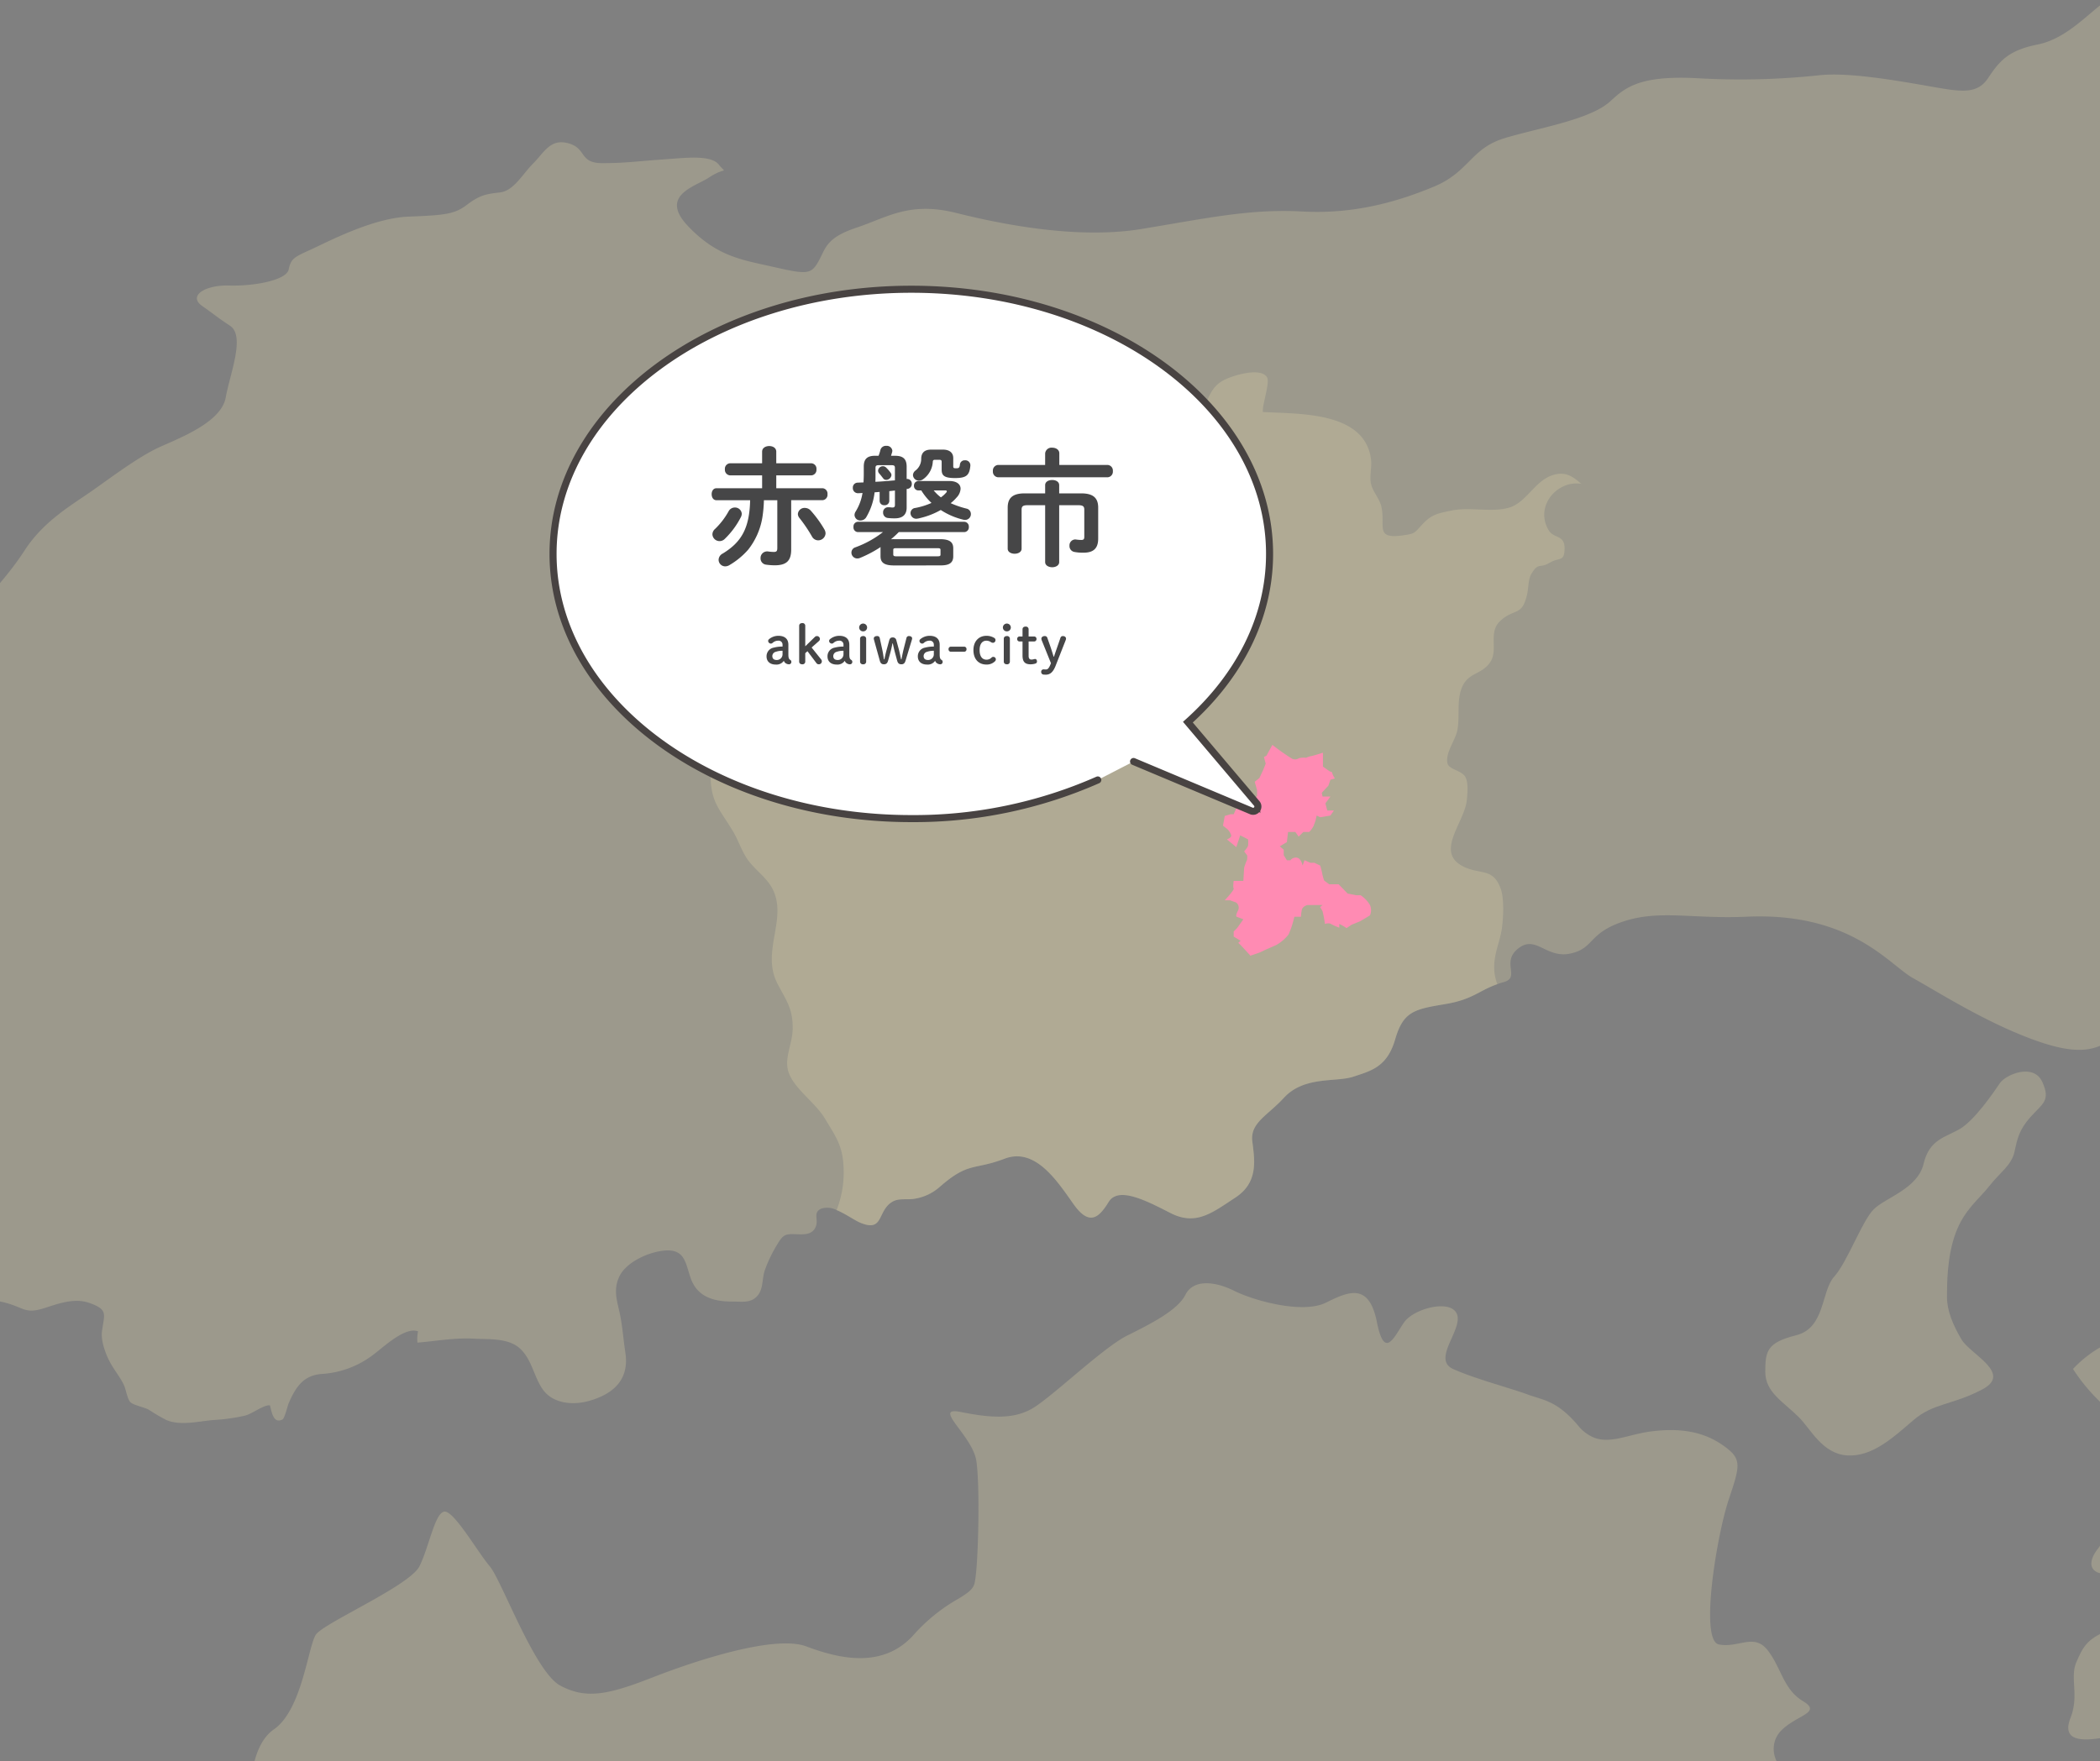<svg id="map_sp" xmlns="http://www.w3.org/2000/svg" xmlns:xlink="http://www.w3.org/1999/xlink" width="515.571" height="432.522" viewBox="0 0 515.571 432.522">
  <rect x="0" y="0" width="515.571" height="432.522" fill="#808080" stroke="none"/>
  <defs>
    <clipPath id="clip-path">
      <rect id="SVGID" width="515.571" height="432.522" transform="translate(-1211.155 1560.672)" fill="none"/>
    </clipPath>
  </defs>
  <g id="グループ_20210" data-name="グループ 20210" transform="translate(1211.155 -1560.672)">
    <g id="グループ_20209" data-name="グループ 20209" clip-path="url(#clip-path)">
      <g id="グループ_20208" data-name="グループ 20208" opacity="0.3" style="mix-blend-mode: multiply;isolation: isolate">
        <path id="パス_46969" data-name="パス 46969" d="M-181.686,1686.085a52.683,52.683,0,0,0-19.9-5.588,44.452,44.452,0,0,0-14.167,2.271c-3.767,1.231-7.123,7.9-10.277,3.856-1.558-1.99-.732-4.121-2.676-6.139-1.125-1.175-4.8-2-5.42-2.94-1.7-2.6-.09-3.25.4-5.707.2-1.017.388-2.355.613-3.654a21.4,21.4,0,0,1,.573-2.586c1.451-4.61,7.393-6.179,8.062-11,.473-3.435-2-7.056-1.394-10.974,4.79-.241,8.422,1.653,8.551-3.407.141-5.358-6.077-5.543-6.7-9.591-.685-4.459,5.218-5.161,5.757-9.153.6-4.346-3.008-8.416-5.881-11.126-4.486-4.228-4.9-4.953-5.217-11.334-5.172-1.074-11.789-2.417-9.163-9.2,2.715-7.011,7.162-5.808.455-12.357-3.919-3.829-5.533-7.646-7.995-12.076-2.749-4.948-5.144-7.7-10.08-10.086-4.807-2.328-7.1-5.814-11.9-7.207-3.267-.945-12.031-2.469-7.714-8.192,1.828-2.429,5.375-.624,7.05-3.34.968-1.568-.185-4.863.422-6.712,3.39-10.311,10.637-3.149,16.951-3.283,3.44-.074,2.754-1.322,4.851-3.4a97.827,97.827,0,0,0,10.137-12.041,56.221,56.221,0,0,1,3.8-5.083c1.777-1.956,3.88-3.84,5.634-5.953,2.018-2.418,6.172-10.1,5.666-13.4-.736-4.79-9.174-6.662-10.794-12.374-.764-2.7-.877-4.9.788-7.292,1.466-2.1,5.936-2.85,6.69-5.172,1.731-5.319-6.983-6.983-2.851-13.926,2.345-3.941,7.371-8.585,10.575-11.609,3.694-3.475,4.52-8.147,3.014-13.431-1-3.5-2.834-5.274-5.926-7.112-1.478-.883-5.633-1.288-6.617-2.924a2.778,2.778,0,0,1-.253-3.013c.765-1.3,2.642-2.069,3.553-2.9,4.858-4.458,8.388-9.6,9.619-16.181.54-2.889.7-5.419,2.986-7.364,1.911-1.619,6.15-1.079,7.005-4.2,1.191-4.38-3.014-2-4.183-4.244-1-1.912.4-5.285,1.461-6.752,1.912-2.682,4.926-2.935,7.478-4.554,3.238-2.053,2.462-1.687,3.575-5.066,1.507-4.559,2.789-8.967,2.317-13.914-.461-4.824-2.429-8.821-2.423-13.887.006-2.378-.4-5.009.579-7.179.742-1.664,2.294-2.547,3.306-3.733a4.22,4.22,0,0,1-.641-.208c-4.56-2.356-3.374-8.462-4.683-12.425-1.429-4.312-3.734-6.673-4.212-11.474-.393-3.936.383-8.1-.6-11.9-1.692-6.55-4.987-3.154-9.563-5.695-2.389-1.327-3.508-4.183-4.875-6.713-.472.135-.961.3-1.433.416-10.783,2.766-12.042,2.766-19.818,4.267s-15.05,4.515-19.317,8.529-1.254,7.78-1.254,11.289-1.259,3.766-2.012,10.041-4.762,7.775-8.776,10.535-3.014,5.769-8.282,6.275-9.535-.506-16.3-.254-8.284-.252-15.56-1.5a31.972,31.972,0,0,1-14.3-5.775,71.819,71.819,0,0,1-11.789-10.034c-3.519-3.52-3.011-5.269-3.011-9.536s2.76-4.514,5.521-7.274.25-3.014,1.754-7.028c1.071-2.856,2.384-4.459,3.061-6.943a13.367,13.367,0,0,0,.453-3.593c0-5.014.5-9.782-.25-12.8s0-5.768.5-10.035,2.53-6.291.753-9.034c-.863-1.327-4.655.978-6.572,3.255s-1.681,4.436-3.719,8.394-3,2.642-5.636,2.158-3.359-2.636-4.559-5.273-3.357-2.76-6.117-2.041-3.837,1.917-5.037,0,2.158-4.559,2.639-6,.481-4.915-1.2-5.516-1.917-1.557-2.4-4.076.959-3.362,2.24-4.7c1.976-2.063.754-2.007,4.518-4.014s1.253-4.014,2.507-7.781,4.517-1,6.021,2.508,3.514,3.519,6.775,6.78,5.27-.754,6.775-3.767,1.757-2.26,5.267-3.508,1.257-3.267,3.011-5.521,2.76-6.527,5.771-10.288,3.514-3.261,7.528-3.261,8.028-.253,13.3-.253,5.268-2.508,8.034-7.775-2.26-7.028-3.767-10.289-.754-5.014.754-8.281,2.259-6.269,5.767-8.281,9.783.253,14.809,0,0-5.262-1.507-7.522,0-4.521-.253-8.028-.753-4.015-6.527-5.521a20.42,20.42,0,0,0-14.3,1.506c-3.761,1.754-6.274,4.515-14.052,5.015s-14.8,8.534-19.318,11.289-16.809,9.282-20.573,11.542-5.018,1.76-9.032.5-10.789.506-15.556,3.514-14.8,10.035-17.31,13.049-1.757,7.522.753,10.03-1,7.78-3.011,9.034-3.01,1.007-3.01,2.255a11.581,11.581,0,0,1-3.014,6.78c-2.26,2.507-2.006,6.769-2.006,12.8s1.506,7.021,4.767,4.767,2.51-1.259,4.517,1.754.25,8.276-1.507,13.043,5.018,13.549,6.275,15.562,3.01,2.508,3.511,6.016-1.757,6.78-3.261,10.288,1.5,4.767,3.01,8.028-1,13.049-3.7,20.172c-2.449,6.488-20.793,39.163-26.323,48.45s-23.446,32.08-32.073,41.812c-6.859,7.742-15.267,16.591-19.247,19.025s-8.186,3.541-10.176,6.858a42.835,42.835,0,0,1-5.633,6.617c-1.8,1.839-3.666,3.689-5.209,5.33-3.539,3.761-8.4,6.635-13.715,6.635-4.225,0-3.32,1.332-3.761,7.522s-3.539,8.185-5.752,12.39a72.732,72.732,0,0,1-10.178,13.937c-3.1,3.1-5.088,8.844-5.53,13.932s-3.1,5.538-8.4,11.07-.664,7.741,2.431,10.839,1.771,5.97,1.549,12.166,4.866,8.186,7.3,10.4,5.973,6.634,10.176,13.712,1.99,13.274,1.327,17.7-.663,5.752-2.876,11.284-4.644,2.21-6.192,1.108-1.108-5.313-.223-7.523-.441-4.424-1.327-6.414-.443-4.869-2.875-5.977-4.647,1.771-6.415,3.542-4.205,1.99-5.532,3.761,2.876,3.98,2.435,7.742-.223,5.307,1.768,9.287,1.549,5.976-1.546,5.533-3.542.888-6.859,2.434-7.964,0-10.84-1.327c-19.761-9.119-13.2-4.048-9.071,3.761,1.991,3.761.667,5.088-1.942,5.465s-3.958.09-5.217,1.889,2.428,3.238,4.227,4.857-1.439,2.609-3.687,2.069-2.519-3.238-5.578-3.6-2.338-1.349-3.418-1.889-1.619-1.619-4.048-1.619-3.328,1.529-4.5,2.608-1.62,2.969-2.969,4.228-2.518,1.259-3.957.09-2.519-1.259-4.588-.36-4.768,4.948-6.837,7.467-3.6,1.978-5.937,3.058-3.148,1.169-6.746,1.259-3.148-1.349-3.868-2.878.54-3.328,1.529-4.228-.09-3.418-.179-4.857-2.069-2.159-3.958-2.339a19.472,19.472,0,0,1-2.441-.214,3.785,3.785,0,0,1-1.877-1.226c-1.62-1.709-.9-.989-3.419-2.788s1.529-2.879,3.059-3.418.18-1.439-.45-2.789-3.418-1.169-5.847-.179-2.7,3.417-3.778,4.947c-2.243,3.182-2.788.81-7.466,3.688s-7.916,2.519-9.355,5.757-2.159,6.836-6.117,5.757-5.757-2.159-8.995-3.238-4.318-2.159-3.238-3.6,6.476-1.44,6.836-5.038-2.878-5.4-7.2-6.117-3.6-1.8-1.079-3.958,2.518-2.878,3.6-6.116,2.159-5.038,8.995-7.2.36-4.678-.36-8.636-4.318-7.916-6.836-10.794-2.519-3.238-6.477-5.037-5.037,3.238-10.074,3.957-8.276,0-12.594,2.879-9.715,9.355-16.911,10.794-9.355,3.958-12.233,8.276-7.2,3.238-15.472,1.8c-.475-.085-.981-.169-1.471-.253-8.053-1.389-17.99-2.946-24.436-2.266a182,182,0,0,1-30.224.72c-14.392-.72-17.63,2.519-21.228,5.757-3.244,2.917-9.642,4.761-16,6.386-3.491.888-6.974,1.715-9.909,2.609-8.275,2.519-8.635,8.276-17.271,11.874s-19.429,6.836-32.382,6.117-24.108,1.8-39.58,4.317-33.822-1.079-45.336-3.958-16.911,1.08-24.467,3.6-7.556,5.038-9.355,8.276-2.878,3.238-10.794,1.439-14.033-2.518-21.229-10.074c-6.82-7.163.894-9.473,4.478-11.537.2-.113.391-.225.56-.337,4.34-2.9,4.5-.72,2.518-3.238s-8.456-1.62-13.853-1.26-8.995.9-14.752.9-3.778-3.6-8.276-4.858-5.936,2.159-8.635,4.858-4.857,6.836-8.276,7.2-5.037.72-8.095,3.058-5.577,2.519-14.393,2.879-19.969,6.3-23.927,8.1-4.857,2.158-5.4,4.857-8.636,4.138-14.572,3.958-10.255,2.518-6.657,5.037,3.059,2.339,6.836,4.858,0,11.693-1.079,17.63-10.794,9.715-16.011,12.054-11.874,7.376-16.732,10.794-11.874,7.376-16.551,14.573-8.636,10.434-11.334,14.931-5.937,10.255-10.255,12.054-5.577,1.44-9.534,3.958-14.213,11.154-18.171,14.932-17.81,16.911-21.229,20.869-16.011,17.991-20.509,21.049-8.995,5.4-10.974,10.255-3.059,6.656-8.995,9.714-14.573,4.678-21.769,4.5c-1.538-.039-2.341.978-3.221,1.855a3.123,3.123,0,0,1-3.489,1.035c-1.031-.309-1.639-.939-2.786-1.091a20.547,20.547,0,0,0-4.587-.186c-3.427.383-4.073,4.267-5.1,6.893a7.046,7.046,0,0,1-2.3,3.452c-.545.4-5.715,2.71-5.67,2.839a6.358,6.358,0,0,1,.174,4.346c-.708,2.209-2.414,2.833-3.789,4.475-2.162,2.575-2.631,6.044-5.507,7.809-2.482,1.518-6.029,1.575-8.107,3.61-1.667,1.63.051,3.648.717,5.431,1.377,3.671-.806,4.216-3.463,5.807-1.642.978-2.842,1.563-3.421,3.182-.484,1.355-.037,2.148-1.42,3.205-1.13.865-2.33,1.051-3.314,2.209-.666.787-1.026,2.423-1.945,2.935-2.867,1.6-6.659-.72-8.112,2.952-.709,1.793-.706,2.929-2.759,3.626-2.324.791-4.683,1.563-7.068,2.266h-30.309c-.093-1.33-.074-2.744-1.178-3.942-2.651-2.878-6.254-3.66-10.007-3.868-2.943-.157-7.283-1.158-9.127,1.76-.681,1.073.227,2.209-.745,3.373-.684.821-3.011,1.107-3.9,1.574-4.419,2.328-3.989,4.458-5.065,8.912-4.015.106-9.541-1.856-13.234-.265,1.928,6.544-4.591,5.707-7.821,9-5.144,5.256,1.614,8.191,4.641,11.227,2.859,2.867,3.674,7.41,5.819,10.885,2.741,4.435,1.453,10.057-1.591,14.347-2.235,3.148-9.743,4.767-10.493,8.343-.515,2.457,2.307,4.851,3.187,6.932,1.119,2.642.728,4.835,3.449,6.381,1.462.832,3.714.765,4.706,2.316,1.321,2.075-.18,6.511-.385,8.81a45.418,45.418,0,0,1-1.442,6.336c-.273,1.153-1.029,3.261-.121,4.245,1.231,1.326.809.084,2.05-.276,3.828-1.113,7.083-.1,9.554-3.71,1.906-2.789,5.017-3.655,6.257-7.05,1.251-3.419-.4-7.742,4.517-7.692a31.326,31.326,0,0,1,9.69,2.086c1.926.709,3.4,1.091,4.452,2.772,1.111,1.782.493,3.137,2.19,4.306,1.726,1.192,5.507.788,6.722,2.407.491.652.61,3.3.773,4.154.815,4.205,2.248,3.39,5.729,4.655,2.6.945,4.447,2.9,6.608,4.52,2.314,1.732,4.52,1.906,7.43,1.721,6.145-.394,8.216-4.481,12.866-8.31,2.192-1.8,3.359-2.3,3.921-5.307.54-2.889-.885-6.465,2.431-8.034,3.388-1.6,4.838.76,5.476,2.941,1.311,4.458.33,5.9,5.775,4.672a12.245,12.245,0,0,0,6.436-3.739c.616-.742,1.359-2.991,1.991-3.441,1.883-1.332.328-.388,2.541-.539,6.288-.439,8,7.477,14.555,5.571,5.926-1.715,5.769-8.815,12.276-10.468,5.414-1.372,12.61-4.453,18.322-2.148,4.27,1.726,2.971,3-.014,4.981-2.9,1.918-5.234,4.824-2.181,7.9,3.9,3.919,8.545,1.079,12.981,2.232,3.767.984,1.192,5.673,4.624,6.747a17.79,17.79,0,0,0,5.906.005c2.684-.556,2.123-1.608,3.062-3.722,1.084-2.445,1.933-2.333,4.34-2.288,2.8.051,4.438-.045,6.077,2.435,1.625,2.456,2.072,5.189,4.438,7.2,2.716,2.3,6.342,6,9.83,6.932,2.415.646,5.01-.068,7.36.675,7.092,2.242,12.022,10.918,19.1,12.88.548-2.457-.787-4.071-1.04-6.365a11.666,11.666,0,0,1,1.787-7.494c1.2-2.069,2.264-3.109,2.812-5.56.939-4.211.2-3.716,4.55-4.666,4.442-.978,8.928-6.449,10.567-10.727,1.718-4.487-1.5-9.777-2.482-14a26.032,26.032,0,0,1,.442-11.509c2.19-.269,4.21.6,6.394.276.512-7.134-5.031-13.656-5-20.812a7.045,7.045,0,0,1,.073-.805c.36-3.828,3.019-4.452,4.273-7.91,1.093-3.024-1.049-7.545,1.2-10.384,2.1-2.642,6.477-1.512,9.184-3.294,3.741-2.462,2.942-7.207,6.408-10.2,3.1-2.675,5.564-3.058,9.457-2.051,4.59,1.191,4.9,2.827,9.462,1.388,3.581-1.13,7.441-2.614,11.134-1.344,4.773,1.642,3.739,2.772,3.179,6.927-.331,2.457.933,5.852,2.176,8.034,1.037,1.816,2.319,3.356,3.233,5.29.441.939.829,3.4,1.538,4.115.815.821,3.412,1.226,4.576,1.9a44.022,44.022,0,0,0,4.258,2.5c3.616,1.562,8.29.2,12.175-.029a45.733,45.733,0,0,0,7.078-1.023c1.825-.405,4.624-2.71,6.187-2.541.427,1.361.756,4.66,3.078,3.475.554-.282,1.293-3.43,1.515-3.947,1.824-4.206,3.742-7.022,8.461-7.258a23.083,23.083,0,0,0,12.45-4.8c2.381-1.76,7.669-6.859,10.873-5.639a9.027,9.027,0,0,0-.154,2.766c4.663-.382,9.065-1.226,13.844-.972,3.691.2,8.405-.214,11.283,2.378,3.039,2.726,3.486,7.235,5.8,10.294,2.5,3.305,7.289,3.716,11.182,2.619,6.207-1.737,9.912-5.408,8.948-11.8-.439-2.906-.669-5.9-1.175-8.68-.647-3.559-1.976-6.42-.374-9.951,1.616-3.57,6.943-6.01,10.808-6.46,5.356-.624,5.431,2.9,6.761,6.724,1.6,4.6,5.644,5.786,10.229,5.763,2.193-.011,4.284.422,5.9-1.13,1.777-1.7,1.344-4.25,2.024-6.4a34.318,34.318,0,0,1,3.2-6.651c1.38-2.282,1.945-2.451,4.4-2.361,1.988.073,4.13.231,4.976-1.872.717-1.783-.773-3.413,1.31-4.391a4.83,4.83,0,0,1,3.8.349c2.151.888,4.383,2.5,5.766,3.08,5.9,2.468,4.1-2.929,7.955-5.161,1.5-.866,3.407-.449,5.051-.657a12.265,12.265,0,0,0,6.634-3.053c7.013-6.117,8.273-3.958,15.829-6.837s12.953,5.578,16.911,11.154,6.3,3.239,8.636-.539,8.815-.54,15.112,2.7,10.254,0,16.011-3.777,4.677-9.355,4.138-13.853,3.778-6.3,7.736-10.614c5-5.454,12.773-3.779,17.091-5.218s8.276-2.339,10.254-9.175,4.678-7.376,12.234-8.635c6.822-1.136,8.253-3.295,12.832-4.9.492-.175.984-.343,1.56-.5,4.256-1.159-.72-4.858,3.6-8.276s6.837,2.519,12.774,1.259,4.317-5.037,13.133-7.916c8.88-2.9,16.911-.539,30.165-1.136,25.723-1.157,35.022,11.874,40.9,15.112s19.312,11.874,32.023,15.951,14.873-.479,20.51-2.874,12.112-4.081,14.752-8.039,11.994-4.8,20.509-6.235c5.448-.922,8.826,1.529,11.66,6.685a70.127,70.127,0,0,1,4.531,11.187c4.2,12.594-2.159,24.945-6.116,32.619s-15.233,19.79-19.191,23.99-7.435,7.674-19.188,11.631a85.532,85.532,0,0,0-11.835,4.8,28.263,28.263,0,0,0-8.435,6.239,44.526,44.526,0,0,0,7.794,9.114c5.617,5.172,5.038,9.6,7.677,12.953s9.355,5.279,7.916,9.355-5.276,2.159-9.594,2.637-5.037,6.718-7.677,10.075-2.159,6.24,2.4,6.24,3.6.72,9.594,5.037-3.6,6.477-9.116,8.636-6.477,4.076-8.155,7.915.72,8.153-1.439,13.673,2.159,5.994,8.635,4.8,7.2,2.159,9.836,6.476,3.6,5.757,6.477,9.834,6.476,5.278,12.711,9.118,8.635,4.555,18.232,10.312,3.118,7.2-1.681,11.514-2.4,4.317,2.879,5.757,4.8,1.922,5.757,8.157-.72,6.235,3.117,9.355c3.722,3.024,8.4,3.6,18.232,10.316s25.187,8.394,30.944,9.355,10.553,4.076,14.87,4.076,4.079,1.681,8.158,3.12,5.037-2.4,5.276-6.718,2.64-4.559,8.155-8.394,9.836-6.718,14.153-10.316,3.118-8.636,3.6-12.234,4.079-8.876,7.677-14.87a63.7,63.7,0,0,0,3.157-6.69c4.579-10.738,11.379-29.291,13.633-33.609,2.879-5.515,7.677-7.2,12.476-9.118s7.674-1.918,10.074-5.757,6-6.235,10.075-9.592,2.4-8.635.478-11.514-1.678-6-1.079-8.522c.669-2.823-.239-3.958,3.719-4.678s5.276-2.76,6.355-6.594-1.917-4.8-2.277-7.32,1.558-3.716,4.436-6.595,1.08-2.277,6.238-3.12,7.075-2.035,10.915-4.8,3.117-2.159,7.314-3.12,7.2,1.2,11.514-.72,2.64-3,6.117-2.935c3.283.057-1.62-5.037,4.677-5.037s5.4.36,13.133-6.3,12.054-2.519,17.451-3.6,9.535,1.259,13.673,3.958,7.2,6.3,14.572,5.217,3.6-7.916,1.26-12.594-.181-4.677,3.6-8.635,1.259-6.837,3.6-12.413.179-9-2.879-11.154-2.518-3.958-1.079-7.377,3.958-5.4,1.439-8.276-10.074,2.7-14.752,4.139a18.054,18.054,0,0,1-15.472-2.879c-4.5-3.418-13.313-6.477-16.012-8.456s-3.238-5.576-6.656-8.455-4.318-.478-9.594-1.676-6.957-1.917-5.518-5.757,1.92-9.113-2.637-10.794-3.6-4.559-2.4-9.113,2.159-8.636,4.079-14.156,9.116-12.953,14.091-19.222a19,19,0,0,0,4.588-12.054c.359-5.757.18-12.323,1.619-16.281s10.614-8.815,14.932-10.165a10.936,10.936,0,0,1,4.213-.674c1.468.123,2.761.753,4.934,2.029,4.174,2.451,2.519,2.277,5.037-.962s3.717-1.68,8.394.36-3.238,9.114-5.276,12.953.36,7.556-.239,14.275,2.159,5.875,6.356,10.193,1.8,12.475-.242,16.793c-4.565,9.659,2.28,11.873,7.8,15.949s11.272,6.719,14.032,3.121-3-7.8-7.078-11.874-2.277-10.677-1.917-14.876.838-11.632,5.155-11.154.6,8.039,2.041,10.8,5.515,1.68,8.754,4.2,1.321,7.674,7.317,6.358,14.392-.242,20.388.118,6.359-3.6,12.113-6.117a14.545,14.545,0,0,1,17.872,4.678c4.919,6.359-1.681,13.432-5.875,17.03s-15.714,9.118-20.391,11.879-8.874,4.076-12.113,3.233-4.2-3.717-7.317-2.036-3.958,5.875-6.957,11.154-1.079,6.837,3.84,5.155,1.557-.955,12.593-1.439,18.707-4.076,28.062-8.393,26.868-9.833,38.86-11.036c.7-.068,1.557-.113,2.328-.174-.3-3.756-1.367-7.708-1.367-11.717,0-5.088-.016-9.889,1.1-14.51,1.276-5.33,2.732-10.21,8.478-12.616,4.61-1.94,9.748-1.439,13.8-4.728,3.142-2.552,3.524-5.589,5.29-9.046,1.338-2.609,3.845-4.2,4.975-6.713,1.041-2.305-.893-4.076,1.355-6.139,2.182-1.99,4.847.427,6.657-3.469,1.034-2.226-.011-7.516.084-9.72.208-4.706.557-4.549,3.969-7.05,2.525-1.85,5.572-3.047,7.6-5.78s1.732-6.533,3.744-9.2c2.552-3.4,4.79-2.637,5.909-7.584.781-3.486-.2-7.258.371-10.812A17.906,17.906,0,0,1-181.686,1686.085Z" fill="#ddd3a7"/>
        <path id="パス_46970" data-name="パス 46970" d="M-720.192,1826.7c-1.439,2.159-6.117,9-9.715,11.154s-7.556,2.519-8.995,8.636-9.355,8.276-12.234,11.154-6.476,12.953-9.714,16.551-2.159,12.594-9.356,14.393-7.556,3.958-7.556,8.995,4.493,7.37,8.276,11.154c2.879,2.879,5.757,8.995,11.874,9.355s11.154-4.318,16.191-8.635,9.355-3.6,16.911-7.556-2.878-8.636-5.037-12.234-3.6-7.2-3.6-10.434,0-10.075,2.159-15.832,5.757-8.276,8.275-11.514,5.4-5.037,6.117-8.275,1.08-5.4,3.958-8.636,5.037-3.958,2.879-8.635S-718.753,1824.539-720.192,1826.7Z" fill="#ddd3a7"/>
        <path id="パス_46971" data-name="パス 46971" d="M-769.967,1996.651c-5.279-.478-7.674-7.2-3.837-11.036s10.075-4.317,5.277-7.2-5.277-8.152-8.636-12.47-7.2-.483-11.992-1.439-.48-26.868,2.4-35.5,3.359-10.075-1.439-13.431-10.555-4.318-17.752-3.362c-5.431.72-9.768,3.075-13.838,1.512a9.723,9.723,0,0,1-3.91-2.951c-5.277-6.241-8.636-6.235-12.476-7.675s-12.953-3.839-18.229-6.235,2.4-9.6.958-13.436-10.552-1.439-12.953,1.923-4.795,9.591-6.715,0-6.716-7.68-12.473-4.8-17.751-.478-22.55-2.879-10.074-2.878-11.991.961-8.636,7.2-14.393,10.075-18.232,14.871-23.028,17.749-10.555,2.4-17.751.961,2.878,5.757,3.837,11.992.481,26.868-.478,30.224c-.41,1.44-1.833,2.373-3.879,3.621a43.056,43.056,0,0,0-10.994,8.854c-7.677,8.636-18.71,5.757-26.384,2.879s-26.868,3.357-37.9,7.674-16.313,5.279-22.547,1.923-14.393-25.907-17.271-29.268-8.636-13.432-11.036-13.432-3.837,8.636-6.235,13.432-23.509,13.914-25.429,16.792-3.365,18.452-10.307,23.259-6.41,19.761-5.342,30.443-11.75,20.3-19.761,24.034-18.159,6.943-24.568,12.285-9.71,17.748-26.171,23.5c-13.228,4.621-12.2,7.37-27.07,11.688s0,8.635,12.473,2.878,14.873-7.674,25.428-5.273,9.594,2.4,4.8,8.152-3.837,3.84-.959,12.475,1.439,2.879-1.92,8.158,5.757,3.834,13.915,2.878,10.074-1.923,9.113.956-1.917,4.318-.478,11.514,3.837,10.074-3.359,20.149-3.359,15.354-3.359,24.467,11.036,22.072,17.271,29.746c4.283,5.274,7.213,3.756,13.608,3.688a38.95,38.95,0,0,1,11.34,1.592c15.35,4.317-6.238,13.908-8.636,18.71-4.028,8.067-2.4,12.953,3.359,7.674.284-.259,8.607-.878,13.912,5.757,5.757,7.2,9.116,1.917,18.229-1.44s6.238-2.878,11.036-1.439,7.674,2.4,10.553,7.2,5.279,6.719,10.555,3.357.481-8.636-3.837-12.47-7.677-7.2-8.635-12.953,2.4-3.84,6.715-5.279,5.757-3.84,4.318-8.636-2.878-8.157-.958-14.392,2.878-11.514,8.635-12.953,8.635,2.4,9.113-.478,0-5.279,3.84-10.558,6.716-10.075,12.953-16.788,9.594-12.475,12.473-16.315.48-12.953.48-22.066,2.4-10.075,6.235-13.431,11.036-4.8,23.99-10.075,24.944-13.914,35.978-19.194,26.387-4.8,31.663-2.4,22.069,5.279,28.307,6.718,5.276,6.719,6.235,11.036,10.074,1.917,14.392,9.591,14.392,17.277,22.55,26.39,8.155,6.719,8.155-1.917,7.677-35.981,11.033-41.738a136.622,136.622,0,0,1,8.84-12.672c2.384-3.1,4.734-5.982,6.514-7.961,4.318-4.8,9.594-12.953,16.309-19.188s17.271-10.074,23.99-15.831,17.748-14.393,26.864-19.188C-764.876,2001.07-764.687,1997.129-769.967,1996.651Z" fill="#ddd3a7"/>
        <path id="パス_46972" data-name="パス 46972" d="M-1622.716,2335.351c6.235-4.56.961-3.357,3.84-6.955s2.878,0,5.037-4.318,2.879-.961,6.954-.961,13.2.241,20.15,2.642,7.438,3.115,7.438.237a68.736,68.736,0,0,1,1.2-13.673c1.2-6.477,1.92-6.955,3.84-11.751s-.242-2.642-3.12-1.922-5.757,0-9.355-.72-9.113-1.2-14.151,2.159-10.316,5.757-12.714,9.119-6.238,1.917-6.238,0,1.681-2.879-1.2-5.521-.72-4.8-1.439-9.355-.962-3.357-6-3.834-7.916.477-10.314,1.917-4.556,3.6-6.957,4.317-7.2.72-5.757,5.757-3.117,9.232-6.715,16.428l-5.038,14.275c-3.117,4.8,1.2,8.157,7.435,9.838s2.64,3.6-1.2,5.274-5.279,5.037-4.318,7.916,3.118.241,4.318,5.037,1.678,5.757,6.476,8.4,4.318-2.879,6.477-6.477,2.4-5.279,8.635-9.6,3.6-6.954,5.516-11.272S-1628.951,2339.91-1622.716,2335.351Z" fill="#ddd3a7"/>
        <path id="パス_46973" data-name="パス 46973" d="M-1281.855,2200.3c-6-.241-10.075-3.834-12.714-13.189s6-7.916,12.233-8.877,5.037-4.56,1.2-5.757-13.431.72-17.509-.242-8.636-.241-5.518-6.476-4.076-3.84-10.8-5.516,4.8-12.953,10.075-20.869-2.159-9.838-9.355-6.718-14.154-.478-19.43-4.076-15.112.237-23.986,3.356-14.873-5.756-17.752-15.353,3.6-9.833,6.957-8.872,6.716,4.554,11.034,2.879-4.079-4.56,2.878-5.279,5.037-5.516,4.557-8.158,3.359-3.6,8.635-2.158,4.318.483,6.477-3.357a30.3,30.3,0,0,0,3.359-13.673c0-4.318,1.439-15.353-1.439-21.347s-3.837-13.2-16.79-20.149-27.346,4.076-29.744,9.833-6.718,6.96-11.755,11.278-11.273,1.675-18.23,0c-5.434-1.31-18.544-5.954-27.261-8.4a54.745,54.745,0,0,0-6.08-1.439c-6.716-.961-8.636.72-13.2-4.318s-10.314-18.71-13.192-26.147-4.8-11.273-5.757-14.871,2.4-4.8,2.639-8.877a29.03,29.03,0,0,1,5.277-15.59c4.317-6.477-1.92-8.157-8.636-4.559s-6,6.959-9.836,12c-2.909,3.817-8.874-4.56-15.112-6.719s-13.192-.719-16.551-1.439-12.234-.241-14.631,4.318-8.4,6.718-15.832,7.438-12.953,4.318-17.032,7.674-5.037,11.992-4.318,19.908-9.355,12.717-14.153,16.315-4.318,5.515.242,5.274,3.066,3.952,1.509,8.314-7.014,6.392-14.808,6.859-14.5-1.557-16.212-2.8-1.4-5.92-2.338-9.973-4.52,1.866-7.326,4.2a57.443,57.443,0,0,0-6.234,6.393c-1.558,1.714-6.238,2.5-8.731,4.52s.312,6.083,4.831,8.416.47,4.211-1.245,6.859-9.821,2.654-14.342,4.52a4.523,4.523,0,0,0-2.788,2.811c-.742,2.1-.317,4.83-1.419,7.635-1.715,4.363-6.087,2.98-10.6,1.248-2.943-1.13-4.613-6.786-4.253-11.463s0-6.477-2.878-9-9.715-.36-15.472,3.958-.72,6.836-3.6,10.434-3.6,2.519-4.318,10.435,5.037,2.158,9.355,8.635-10.075,6.836-15.112,5.4c-.067-.017-.14-.022-.208-.04-5.009-1.3-11.382,1.5-16.942,3.166-4.461,1.332-4.8-2.879-10.794-2.879s-3.118-2.642-9.594-3.362-7.677-.956-11.995,1.439-6.476,4.082-13.434,5.521-1.2,1.675-1.439,9.114-1.678,2.636-3.837,8.635.481,6-4.8,7.674-1.44,6.477,5.037,9.6,9.116-7.438,12.233-12.712,5.757-15.353,8.878-18.951,6.234,2.158,9.355,6.718,0,8.635-3.6,14.628-2.4,3.6,5.276,6.241,5.757.236,9.116,3.114,1.439,5.038,6.716,9.6,10.313,3.357,10.313,9.833,4.318,2.643,7.677,9.119,4.318,5.274,10.794,3.834,5.518-.719,12.715,2.159,9.355,8.158,9.113,14.157-3.6,6.476-4.8,12.711,8.155,9.833,12.234,14.634,2.637,5.515-2.879,4.8-8.157-5.516-12.714-7.438-7.435,3.6-10.314,6.476-5.279-3.6-8.635-7.916.72-10.552,2.4-15.831.239-7.674-2.4-10.553-6.238-3.6-9.6-3.6-3.837-6.476-5.276-9.833-4.557-6.96-9.116-7.8c-1.768-.326.719,5.757-.72,11.154s-4.677,1.8-6.476,12.594-3.6,5.4-1.08,10.794,3.958,4.318,6.117,10.794,6.477,11.514,12.593,17.271,6.837,1.439,11.514,7.916,6.477,9.355,6.477,15.112-3.958,17.991-9.355,23.748,0,6.116,6.117,3.238,4.317-9.355,8.635-11.874,5.757-4.677,8.995-8.276,5.757-9.714,7.556-13.672,2.519-3.958,8.276-3.6,5.4,0,8.635-2.879,3.6-3.958,7.556-5.037,3.6.36,11.874,0,7.2-1.439,10.435,3.6,1.8,7.556,1.439,12.953-8.276,5.4-11.874,7.916-3.958,7.556-1.439,8.995,4.318,6.836,9.355,9.355,8.995-1.439,11.874-6.117,3.238-4.677,10.434-4.317,7.556-2.879,10.075-8.636,2.878-9.715,3.958-16.191-1.8-11.514-5.4-17.631c-3.14-5.335-4.678-9-11.514-7.556s-10.435,2.879-16.192,6.836-10.075-1.439-14.032-3.957-1.44-6.837,4.317-9.715,7.556-3.239,9.715-7.2a16.958,16.958,0,0,1,1.675-2.727c.737-.871,1.4-.944,3.6-2.31,3.758-2.333-.719-4.8-5.037-8.877s-5.757-10.311-8.636-15.59-4.559-6-2.158-10.316,9.113-7.433,12.711-10.075,3.6-5.757,9.6-6.713c3.921-.624,4.318,8.394,7.916,9.355,3.317.888,7.058.011,11.19.793.352.067.686.067,1.043.163,4.56,1.2,3.357,4.082,6.716,9.839,2.58,4.424,4.587,13.216,5.925,21.307.405,2.44.753,4.824,1.032,6.994,1.2,9.355-.72,6.476,4.076,12.953s9.355,3.362,11.036,6,0,8.157,3.117,8.157,7.916,2.159,10.556,5.993,3.6,7.68,2.159,9.355-1.44,3.121.958,6.719-.958,5.279-4.556,9.6-11.275,10.074-22.55,16.787-1.918,11.278,5.518,7.438,10.794-5.279,21.349-4.8.717,11.273-4.8,16.068-4.56,9.6-3.84,15.6,1.681,9.591-.239,12.469-8.874,8.877-11.992,14.634-4.078,8.878-3.84,15.832c.1,2.8-4.556,1.439-7.435,5.279s-.958,5.515-5.276,8.152-6.477,5.037-6.477,10.075a11.312,11.312,0,0,1-1.27,6.139,54.8,54.8,0,0,1-4.967,6.814c-5.518,6.954-9.355,3.12-14.393,1.2-9.925-3.778-20.149,6.24-14.873,9.355s3.837,8.157.239,11.514.72,9.6,4.56,15.832,4.795,9.118-4.079,27.109,4.079,18.952,9.836,22.308,14.392,17.029,16.551,25.428-.242,21.347-6.477,34.778-11.755,12-20.391,8.4-12.233,2.878-5.515,8.151c5.341,4.195,7.435,8.158,9.833,15.6s4.079,12.711,10.794,13.673,23.27.714,32.144,1.675,13.434-.241,14.154,10.075,9.116,8.635,17.032,6.955,8.753-11.036,9.652-16.074-5.576-9.355-12.773-12.593-6.476-6.477-7.2-10.794.18-5.038-1.619-8.456a92.405,92.405,0,0,1-4.857-12.054c-1.8-5.037,5.4-21.228,8.815-25.546s-1.08-8.1,3.238-12.953c4.059-4.565,6.117-7.017,6.3-12.054s.18-7.736,5.4-10.974,8.815-2.879,12.413-1.26,6.117,3.6,14.213,4.678,7.556,10.794,4.5,14.752-2.159,7.916-4.317,12.953-12.234,6.3-14.753,11.335-1.259,9.174,1.8,14.931,11.514,16.372,14.753,24.108.719,21.409-3.239,25.367-3.6,5.4-1.8,12.233-10.254,17.091-15.471,20.509-2.7,4.678-1.26,9-3.957,11.874-.54,10.255c4.658-2.21,10.615-8.455,15.652-12.234s8.276-6.3,14.033-6.656,13.493-5.577,20.869-9.355,11.244-10.255,11.874-16.1,2.7-5.4,8.186-5.217,7.375-3.058,11.963-6.837.36-5.127-2.429-4.857-4.137-.54-3.148-2.608,4.318-5.757,4.017-7.8c-.433-2.935-6.235-4.559-11.753-6s-4.556-7.916-2.4-12.469,8.636-10.075,13.912-12.953c2.856-1.558,6.341-1.26,9.743-.192a36.624,36.624,0,0,1,8.009,3.79c5.037,3.12,8.393,4.553,8.393,11.03s6,7.2,8.878,4.8,6.476,0,10.794-5.279,6.954-14.392,7.2-17.271,3.356-13.673,4.557-17.99-1.92-7.438,5.757-10.075,4.8-10.311,4.8-16.309-1.2-9.6,2.159-17.029-2.159-12.24-4.079-16.794,3.6-23.511,5.757-31.905,13.912-49.653,17.032-58.289,13.192-34.39,15.711-37.448,5.667-5.578,4.317-7.646c-1.622-2.485-7.556-5.037,1.08-7.556s6.476-6.836,1.439-11.154,0-11.874,7.556-14.393,7.2-8.995,8.636-14.752,7.2-2.518,12.593-5.4c5.231-2.789,4.405-8.635,6.639-15.54.074-.219.118-.433.2-.651,2.519-7.2,6.837-4.678,12.234-7.556s8.995-6.837,6.476-10.795,2.758-12.706,6.6-18.227S-1275.859,2200.545-1281.855,2200.3Z" fill="#ddd3a7"/>
      </g>
    </g>
  </g>
  <path id="パス_46974" data-name="パス 46974" d="M-828.818,1677.078c-5.265.827-7.21,6.865-11.806,8.248-4.13,1.248-9.645-.18-13.957.686-3.745.753-5.144.995-7.469,3.536-1.942,2.13-1.8,2.175-4.571,2.581-7.137,1.045-4.32-2.311-5.4-7.04-.476-2.063-2.044-3.53-2.525-5.565-.441-1.861.225-4.042,0-5.948-1.434-11.958-17.8-11.211-26.57-11.728-.158-1.945,1.864-7.326.984-8.6-1.727-2.5-8.664-.253-10.665.826-4.5,2.424-3.275,6.949-7.627,9.086-4.14,2.029-8.126-.371-10.451,4.48-1.636,3.407-3.261,8.844-8.284,4.706-1.617-1.332-1.723-3.823-2.935-5.42a36.787,36.787,0,0,0-4.688-5.031c-6.719-5.56-19.545-6.157-27.973-6.471-3.876-.146-9.552,1.377-11.1,5.414-1.321,3.452.8,7.983-.784,11.514a8.08,8.08,0,0,1-5.017,4.317c-1.723.523-5.083-.427-6.168,1.681-1.088,2.125,1.976,3.643,2.207,5.42.371,2.878-1.139,2.687-2.553,4.47-2.007,2.529-1.456,2.737-4.663,3.165a41.466,41.466,0,0,1-6.842,0c-5.057-.214-9.763-1.557-8.625,4.677.554,3.042,3.925,8.068-.362,10.1-1.754.832-4.582-.753-6.4.107-2.757,1.3-2.111,2.844-5.953,3.1-6.657.45-7.233,1.456-9.223,7.2a22.113,22.113,0,0,1-2.173,4.564,14.668,14.668,0,0,1,1.332,1.175c3.382,3.779,6.719,9.5,5.741,14.781-.928,5.015-3.36,8.3-3.357,13.886,0,6.808,2.322,8.473,5.544,13.915,1.3,2.192,2.066,4.694,3.451,6.718,1.735,2.524,4.653,4.43,6.125,7.179,3.95,7.394-2.833,15.483,1.3,23.439,2.159,4.16,3.812,6.072,3.728,11.142-.062,3.84-2.325,7.438-.86,11,1.618,3.947,6.454,7.106,8.762,10.952,2.56,4.261,4.312,6.566,4.573,11.6a25.39,25.39,0,0,1-1.6,10.682c-.022.067-.036.163-.059.231,2.151.888,4.383,2.5,5.766,3.08,5.9,2.468,4.1-2.929,7.955-5.161,1.5-.866,3.407-.45,5.051-.657a12.265,12.265,0,0,0,6.634-3.053c7.013-6.117,8.273-3.958,15.829-6.837s12.953,5.578,16.911,11.154,6.3,3.239,8.636-.539,8.815-.54,15.112,2.7,10.254,0,16.011-3.777,4.677-9.355,4.138-13.853,3.778-6.3,7.736-10.614c5-5.454,12.773-3.779,17.091-5.218s8.275-2.338,10.254-9.175,4.678-7.376,12.234-8.635c6.822-1.136,8.253-3.295,12.832-4.9a11.612,11.612,0,0,1-.775-4.307c.03-3.513,1.495-6.341,1.917-9.608.34-2.636.561-7.173-.352-9.625-1.779-4.767-4.514-3.474-8.335-5-8.452-3.367-.486-11,.051-16.68.154-1.625.419-4.211-.343-5.639-.877-1.636-4.034-1.856-4.4-3.351-.61-2.445,1.864-5.639,2.37-7.966.7-3.21-.059-6.522.835-9.7,1.394-4.959,5.026-3.767,7.333-7.292,1.949-2.974-.615-7.2,2.382-10.013,3.491-3.283,5.45-.95,6.676-6.814.295-1.416.227-3.491.987-4.751,1.815-3,1.844-1.186,4.559-2.782,2.336-1.378,3.548-.085,3.6-3.441.056-3.446-2.631-2.429-3.865-4.447-2.952-4.824.269-10.289,5.27-11.419a8.529,8.529,0,0,1,2.679-.05C-824.641,1678.006-826.3,1676.684-828.818,1677.078Z" transform="translate(1211.155 -1560.672)" fill="#ddd3a7" opacity="0.3" style="mix-blend-mode: multiply;isolation: isolate"/>
  <path id="パス_46975" data-name="パス 46975" d="M-886.357,1748.937v-3.417s-2.6.828-2.889.828a6.26,6.26,0,0,0-1.251.414,5.256,5.256,0,0,0-1.733.1,1.714,1.714,0,0,1-1.926,0,55.533,55.533,0,0,1-4.621-3.262l-1.444,2.64s-.3.181-.631.329l.439,1.639-.578,1.449-.963,2.071-1.155.932.578,2.071v1.449l-.963.725-2.214,1.243-1.733.621-.834,1.864h-.8l-1.39.414-.439,2.381,1.155.932a3.808,3.808,0,0,1,.867,1.45c.1.621-1.059.989-1.059.989l2.31,1.91.963-2.9,1.926.989a8.562,8.562,0,0,1,0,1.6,5.469,5.469,0,0,1-.963,1.346l.77,1.036s0,1.139-.1,1.139a14.374,14.374,0,0,0-.674,1.864L-905.9,1777h-2.374s-.225,1.553,0,1.864-2.193,2.9-2.193,2.9h1.294l1.444.518a1.548,1.548,0,0,1,.481,2.071c-.673,1.346-.288,1.449-.288,1.449l1.636.622-1.54,2.174-.834.828v1.243l1.7,1.035-.577.518.577.518,2.323,2.519v.134l2.3-.79,1.541-.724,2.6-1.139a10.3,10.3,0,0,0,3.017-2.589,22.986,22.986,0,0,0,1.412-4.349h1.636a9.067,9.067,0,0,1,.193-1.656c.192-.932,1.348-1.208,1.348-1.208h3.754l-.613.483a9.7,9.7,0,0,1,.613,1.035,28.939,28.939,0,0,1,.578,3.107s.963-.311,1.444,0a19.3,19.3,0,0,0,2.086.931v-.931a13.492,13.492,0,0,1,1.774,1.029l1.242-.822,2.022-.829,1.6-.932.234-.146.664-.414a3.252,3.252,0,0,0,0-2.511,7.4,7.4,0,0,0-2.31-2.416h-1.059l-2.118-.414-2.215-2.278h-2.31l-1.252-.932a14.591,14.591,0,0,1-.481-1.76c-.1-.622-.481-1.91-.481-1.91l-1.444-.679h-.963l-1.444-.621-.482,1.3s-.288-1.714-1.347-1.921a1.659,1.659,0,0,0-1.637.621h-.867l-.77-1.243v-1.346l-.962-.828,1.732-1.035.289-2.485h1.794l.806,1.138,1.155-1.138h1.444a6.858,6.858,0,0,0,1.059-1.45c.193-.518.481-1.324.481-1.324l.289-1.265.867.415,2.5-.415.866-1.236H-885.3l-.45-1.766,1.22-1.657h-1.926l-.192-.932,1.636-1.76.482-1.45,1.106-.324a4.893,4.893,0,0,1-.731-1.543l-.568-.2Z" transform="translate(1211.155 -1560.672)" fill="#ff8bb3"/>
  <path id="パス_46976" data-name="パス 46976" d="M-941.636,1752.209a111.64,111.64,0,0,1-45.783,9.492c-48.577,0-87.956-29.1-87.956-65s39.379-65,87.956-65,87.955,29.1,87.955,65c0,15.692-7.524,30.084-20.052,41.316l16.911,19.974a1.166,1.166,0,0,1-1.341,1.828l-28.907-12.139" transform="translate(1211.155 -1560.672)" fill="#fff" stroke="#484342" stroke-linecap="round" stroke-miterlimit="10" stroke-width="1.732"/>
  <g id="グループ_20212" data-name="グループ 20212" transform="translate(1211.155 -1560.672)">
    <g id="グループ_20211" data-name="グループ 20211">
      <path id="パス_46977" data-name="パス 46977" d="M-1009.232,1680.569a1.31,1.31,0,0,1,1.233,1.453,1.322,1.322,0,0,1-1.233,1.486h-7.679v12.134c0,2.781-1.2,3.856-4.076,3.856a15.8,15.8,0,0,1-2.086-.158,1.534,1.534,0,0,1-1.358-1.58,1.608,1.608,0,0,1,1.611-1.675,1.323,1.323,0,0,1,.348.031,10.64,10.64,0,0,0,1.3.1c.632,0,.852-.189.852-.948v-11.755h-3.286a32.027,32.027,0,0,1-.379,4.234,17.329,17.329,0,0,1-3.476,7.9,18.616,18.616,0,0,1-4.646,3.824,2.02,2.02,0,0,1-.979.285,1.626,1.626,0,0,1-1.644-1.612,1.771,1.771,0,0,1,.981-1.517c4.644-2.812,6.6-6.257,6.761-13.114h-8.279c-.79,0-1.169-.727-1.169-1.486,0-.726.379-1.453,1.169-1.453h11.219v-3.16h-7.837a1.366,1.366,0,0,1-1.3-1.486,1.348,1.348,0,0,1,1.3-1.485h7.837v-2.844c0-.948.885-1.39,1.738-1.39.885,0,1.737.442,1.737,1.39v2.844h8.565a1.329,1.329,0,0,1,1.3,1.485,1.346,1.346,0,0,1-1.3,1.486h-8.565v3.16Zm-25.249,12.988a1.749,1.749,0,0,1-1.769-1.675,1.8,1.8,0,0,1,.631-1.3,18.2,18.2,0,0,0,3.35-4.361,1.716,1.716,0,0,1,1.518-.916,1.649,1.649,0,0,1,1.706,1.548,1.914,1.914,0,0,1-.19.759,20.273,20.273,0,0,1-3.95,5.372A1.832,1.832,0,0,1-1034.481,1693.557Zm25.724-2.876a2.035,2.035,0,0,1,.284.98,1.81,1.81,0,0,1-1.833,1.706,1.741,1.741,0,0,1-1.485-.916,36.2,36.2,0,0,0-3.1-4.582,1.588,1.588,0,0,1-.379-.948,1.626,1.626,0,0,1,1.706-1.517,1.938,1.938,0,0,1,1.454.663A27.883,27.883,0,0,1-1008.757,1690.681Z" fill="#464647"/>
      <path id="パス_46978" data-name="パス 46978" d="M-991.691,1699.529c-2.4,0-3.287-.726-3.287-2.243v-1.9a1.524,1.524,0,0,1,.032-.38,29.446,29.446,0,0,1-5.088,2.687,1.662,1.662,0,0,1-.664.126,1.442,1.442,0,0,1-1.422-1.454,1.35,1.35,0,0,1,.916-1.264,24.864,24.864,0,0,0,6.827-3.76h-6.163a1.133,1.133,0,0,1-1.074-1.264,1.133,1.133,0,0,1,1.074-1.264h26.134a1.158,1.158,0,0,1,1.107,1.264,1.157,1.157,0,0,1-1.107,1.264h-16.085a25.218,25.218,0,0,1-1.927,1.769,5.7,5.7,0,0,1,.727-.031h11.281c2.4,0,3.286.727,3.286,2.243v1.96c0,2.022-1.611,2.243-3.286,2.243Zm.347-26.924c1.928,0,2.781.822,2.781,2.655v3.034h.127a1.139,1.139,0,0,1,1.137,1.169,1.2,1.2,0,0,1-1.042,1.264l-.222.031v4.583c0,1.769-1.043,2.622-2.876,2.622a12.618,12.618,0,0,1-1.8-.094,1.287,1.287,0,0,1-1.106-1.328,1.209,1.209,0,0,1,1.232-1.3h.158c.412,0,.57.063.917.063.411,0,.6-.158.6-.632v-3.539c-.474.063-.916.094-1.39.158v2.433a1.076,1.076,0,0,1-1.17,1.011,1.086,1.086,0,0,1-1.2-1.011v-2.244l-1.232.095a15.459,15.459,0,0,1-1.991,6,1.66,1.66,0,0,1-1.454.917,1.415,1.415,0,0,1-1.485-1.328,1.586,1.586,0,0,1,.221-.79,12.188,12.188,0,0,0,1.738-4.645c-.379.032-.726.063-1.074.063a1.25,1.25,0,0,1-1.3-1.327,1.191,1.191,0,0,1,1.2-1.264c.474-.032.947-.032,1.422-.063.031-.632.063-1.3.063-2.054v-1.833c0-1.833.822-2.655,2.781-2.655h.853a10.188,10.188,0,0,0,.443-1.39,1.371,1.371,0,0,1,1.453-1.043,1.356,1.356,0,0,1,1.485,1.2,1.611,1.611,0,0,1-.062.379c-.1.348-.191.6-.253.853Zm-4.076,2.307c-.6,0-.79.158-.79.664v1.833c0,.537,0,1.074-.032,1.58,1.612-.063,3.192-.221,4.8-.348v-3.065c0-.506-.189-.664-.79-.664Zm-.159,1.327a1.18,1.18,0,0,1,1.2-1.074,1.113,1.113,0,0,1,.726.284,9.677,9.677,0,0,1,1.138,1.3,1.011,1.011,0,0,1,.222.6,1.329,1.329,0,0,1-1.3,1.17.9.9,0,0,1-.759-.411c-.379-.474-.632-.822-.947-1.169A1,1,0,0,1-995.579,1676.239Zm14.569,21.047c.632,0,.759-.095.759-.443v-1.106c0-.347-.127-.442-.759-.442h-10.081c-.632,0-.758.095-.758.442v1.106c0,.443.41.443.758.443Zm2.938-18.487c1.8,0,2.75.79,2.75,1.9a3.359,3.359,0,0,1-.979,2.149,10.067,10.067,0,0,1-1.454,1.39,22.892,22.892,0,0,0,3.855,1.328,1.353,1.353,0,0,1,1.106,1.327,1.415,1.415,0,0,1-1.39,1.454,1.527,1.527,0,0,1-.38-.032,17.515,17.515,0,0,1-5.625-2.4,19.226,19.226,0,0,1-5.119,1.991,4.488,4.488,0,0,1-.885.158,1.409,1.409,0,0,1-1.422-1.39,1.28,1.28,0,0,1,1.2-1.264,17.491,17.491,0,0,0,3.95-1.233,14.518,14.518,0,0,1-2.5-3.065h-.727a1.087,1.087,0,0,1-1.074-1.169,1.078,1.078,0,0,1,1.074-1.138Zm.948-3.666c0,.411.064.538.665.538.7,0,.884-.095.979-.948a1.153,1.153,0,0,1,1.232-1.012,1.224,1.224,0,0,1,1.328,1.17v.158c-.222,2.306-.916,3.033-3.761,3.033-2.623,0-3.286-.6-3.286-2.054v-1.927c0-.348-.127-.506-.6-.506h-.979c-.475,0-.57.126-.6.506a5.656,5.656,0,0,1-2.37,4.266,1.7,1.7,0,0,1-1.011.347,1.441,1.441,0,0,1-1.485-1.359,1.461,1.461,0,0,1,.6-1.106,3.589,3.589,0,0,0,1.422-2.844c0-1.485.758-2.307,2.433-2.307h2.907c1.644,0,2.528.791,2.528,2.086Zm-4.8,5.973a10.009,10.009,0,0,0,1.769,1.706,6.637,6.637,0,0,0,1.295-1.169.424.424,0,0,0,.158-.316c0-.158-.158-.221-.442-.221Z" fill="#464647"/>
      <path id="パス_46979" data-name="パス 46979" d="M-954.559,1672.005a1.556,1.556,0,0,1,1.738-1.391c.885,0,1.738.474,1.738,1.391v2.844h11.819a1.381,1.381,0,0,1,1.328,1.517,1.381,1.381,0,0,1-1.328,1.517h-26.8a1.381,1.381,0,0,1-1.327-1.517,1.38,1.38,0,0,1,1.327-1.517h11.5Zm8.849,9.828c3,0,4.171,1.169,4.171,3.508v7.584c0,2.528-1.264,3.476-3.634,3.476a10.937,10.937,0,0,1-2.243-.19,1.46,1.46,0,0,1-1.17-1.517,1.449,1.449,0,0,1,1.454-1.548c.063,0,.158.032.253.032a8.687,8.687,0,0,0,1.2.094c.506,0,.727-.158.727-.758v-6.668c0-.79-.285-1.106-1.454-1.106h-4.708v13.968c0,.821-.853,1.264-1.707,1.264-.885,0-1.738-.443-1.738-1.264V1684.74h-4.329c-1.169,0-1.453.316-1.453,1.106v9.575c0,.822-.854,1.233-1.707,1.233s-1.706-.411-1.706-1.233v-10.08c0-2.339,1.169-3.508,4.171-3.508h5.024v-2.023c0-.853.853-1.264,1.738-1.264.854,0,1.707.411,1.707,1.264v2.023Z" fill="#464647"/>
    </g>
  </g>
  <g id="グループ_20214" data-name="グループ 20214" transform="translate(1211.155 -1560.672)">
    <g id="グループ_20213" data-name="グループ 20213">
      <path id="パス_46980" data-name="パス 46980" d="M-1019.034,1719.021a.967.967,0,0,0-1.079-1.014,2.054,2.054,0,0,0-1.4.572.608.608,0,0,1-.364.143.687.687,0,0,1-.69-.65.568.568,0,0,1,.169-.39,3.559,3.559,0,0,1,2.341-.871c1.547,0,2.457.754,2.457,2.2v2.366c0,.9.155,1.157.455,1.352a.494.494,0,0,1,.273.456.567.567,0,0,1-.559.624,1.35,1.35,0,0,1-.6-.131,1.227,1.227,0,0,1-.688-.728,2.17,2.17,0,0,1-1.977.923c-1.442,0-2.261-.792-2.261-1.989a2.136,2.136,0,0,1,1.781-2.171,7.975,7.975,0,0,1,2.144-.26Zm0,1.469a4.752,4.752,0,0,0-1.65.247,1.1,1.1,0,0,0-.858,1.027c0,.6.311.988,1.091.988a1.4,1.4,0,0,0,1.417-1.456Z" fill="#464647"/>
      <path id="パス_46981" data-name="パス 46981" d="M-1011.116,1717.11a.728.728,0,0,1,.533-.234.737.737,0,0,1,.729.676.657.657,0,0,1-.247.546l-1.794,1.586,2.326,2.912a.7.7,0,0,1,.183.494.723.723,0,0,1-.754.716.684.684,0,0,1-.533-.235l-2.237-2.977-.546.481v2.055a.654.654,0,0,1-.741.676c-.468,0-.754-.248-.754-.676v-8.763c0-.429.286-.676.754-.676a.654.654,0,0,1,.741.676v5.018Z" fill="#464647"/>
      <path id="パス_46982" data-name="パス 46982" d="M-1004.07,1719.021a.967.967,0,0,0-1.079-1.014,2.054,2.054,0,0,0-1.4.572.608.608,0,0,1-.364.143.687.687,0,0,1-.69-.65.564.564,0,0,1,.169-.39,3.559,3.559,0,0,1,2.341-.871c1.547,0,2.457.754,2.457,2.2v2.366c0,.9.155,1.157.455,1.352a.493.493,0,0,1,.272.456.565.565,0,0,1-.558.624,1.343,1.343,0,0,1-.6-.131,1.227,1.227,0,0,1-.688-.728,2.17,2.17,0,0,1-1.977.923c-1.442,0-2.262-.792-2.262-1.989a2.137,2.137,0,0,1,1.782-2.171,7.975,7.975,0,0,1,2.144-.26Zm0,1.469a4.756,4.756,0,0,0-1.65.247,1.1,1.1,0,0,0-.859,1.027c0,.6.312.988,1.092.988a1.4,1.4,0,0,0,1.417-1.456Z" fill="#464647"/>
      <path id="パス_46983" data-name="パス 46983" d="M-998.271,1714.77a.952.952,0,0,1-.975.949.953.953,0,0,1-.975-.949.963.963,0,0,1,.975-.962A.963.963,0,0,1-998.271,1714.77Zm-1.728,2.782c0-.429.286-.676.753-.676a.655.655,0,0,1,.742.676v5.578a.655.655,0,0,1-.742.676.659.659,0,0,1-.753-.676Z" fill="#464647"/>
      <path id="パス_46984" data-name="パス 46984" d="M-993.122,1722.921c-.156.573-.429.885-1.027.885s-.858-.326-1.014-.911l-1.418-5.109a1.354,1.354,0,0,1-.051-.312c0-.351.3-.6.793-.6a.6.6,0,0,1,.676.52l.572,2.613c.2.9.325,1.781.442,2.587h.117c.157-.767.377-1.716.6-2.509l.585-2.145c.143-.507.377-.728.858-.728a.857.857,0,0,1,.9.715l.585,2.132c.234.858.378,1.677.572,2.535h.1c.156-.845.325-1.7.546-2.587l.676-2.652a.582.582,0,0,1,.612-.481c.48,0,.78.247.78.572a1.107,1.107,0,0,1-.053.3l-1.573,5.2c-.182.585-.468.859-1,.859-.585,0-.871-.248-1.053-.9l-.48-1.768c-.235-.845-.416-1.664-.586-2.457h-.091c-.155.832-.325,1.6-.559,2.431Z" fill="#464647"/>
      <path id="パス_46985" data-name="パス 46985" d="M-981.89,1719.021a.967.967,0,0,0-1.079-1.014,2.056,2.056,0,0,0-1.4.572.6.6,0,0,1-.364.143.686.686,0,0,1-.689-.65.564.564,0,0,1,.169-.39,3.557,3.557,0,0,1,2.341-.871c1.546,0,2.457.754,2.457,2.2v2.366c0,.9.155,1.157.455,1.352a.493.493,0,0,1,.272.456.565.565,0,0,1-.559.624,1.342,1.342,0,0,1-.6-.131,1.228,1.228,0,0,1-.689-.728,2.168,2.168,0,0,1-1.976.923c-1.443,0-2.262-.792-2.262-1.989a2.136,2.136,0,0,1,1.781-2.171,7.982,7.982,0,0,1,2.145-.26Zm0,1.469a4.762,4.762,0,0,0-1.651.247,1.1,1.1,0,0,0-.858,1.027c0,.6.312.988,1.092.988a1.405,1.405,0,0,0,1.417-1.456Z" fill="#464647"/>
      <path id="パス_46986" data-name="パス 46986" d="M-974.453,1719.476a.577.577,0,0,1,.585.624.577.577,0,0,1-.585.624h-3.237a.577.577,0,0,1-.585-.624.577.577,0,0,1,.585-.624Z" fill="#464647"/>
      <path id="パス_46987" data-name="パス 46987" d="M-966.861,1723.051a2.867,2.867,0,0,1-2.106.819c-1.95,0-3.2-1.352-3.2-3.549,0-2.171,1.327-3.51,3.2-3.51a3.616,3.616,0,0,1,1.911.52.588.588,0,0,1,.3.572.633.633,0,0,1-.624.624.882.882,0,0,1-.481-.156,1.975,1.975,0,0,0-1.1-.364c-.949,0-1.69.676-1.69,2.314,0,1.664.741,2.353,1.7,2.353a1.687,1.687,0,0,0,1.222-.507.554.554,0,0,1,.4-.182.617.617,0,0,1,.663.559A.639.639,0,0,1-966.861,1723.051Z" fill="#464647"/>
      <path id="パス_46988" data-name="パス 46988" d="M-962.987,1714.77a.952.952,0,0,1-.974.949.952.952,0,0,1-.975-.949.963.963,0,0,1,.975-.962A.963.963,0,0,1-962.987,1714.77Zm-1.728,2.782c0-.429.286-.676.754-.676a.655.655,0,0,1,.741.676v5.578a.655.655,0,0,1-.741.676c-.468,0-.754-.248-.754-.676Z" fill="#464647"/>
      <path id="パス_46989" data-name="パス 46989" d="M-958.618,1721.764c0,.637.273.884.7.884a1.953,1.953,0,0,0,.481-.065,1.778,1.778,0,0,1,.416-.078c.247,0,.455.221.455.611a.5.5,0,0,1-.338.494,3.762,3.762,0,0,1-1.222.2c-1.365,0-1.989-.586-1.989-2.159V1718.2h-.663a.579.579,0,0,1-.65-.611.579.579,0,0,1,.65-.611h.663v-1.755c0-.429.286-.676.754-.676a.661.661,0,0,1,.741.676v1.755h1.287a.585.585,0,0,1,.65.611.585.585,0,0,1-.65.611h-1.287Z" fill="#464647"/>
      <path id="パス_46990" data-name="パス 46990" d="M-955.369,1717.994a1.343,1.343,0,0,1-.117-.481c0-.364.352-.637.82-.637a.614.614,0,0,1,.65.468l.649,1.833c.326.936.6,1.833.884,2.756h.092c.311-.962.637-1.872.975-2.847l.6-1.742a.6.6,0,0,1,.611-.468c.468,0,.768.273.768.624a.878.878,0,0,1-.065.338l-2.484,6.318c-.61,1.561-1.351,2.2-2.4,2.2-.2,0-.4-.013-.586-.026a.627.627,0,0,1-.559-.689.554.554,0,0,1,.559-.585c.17,0,.352.025.6.025.4,0,.727-.22,1.17-1.377l.065-.17Z" fill="#464647"/>
    </g>
  </g>
</svg>
